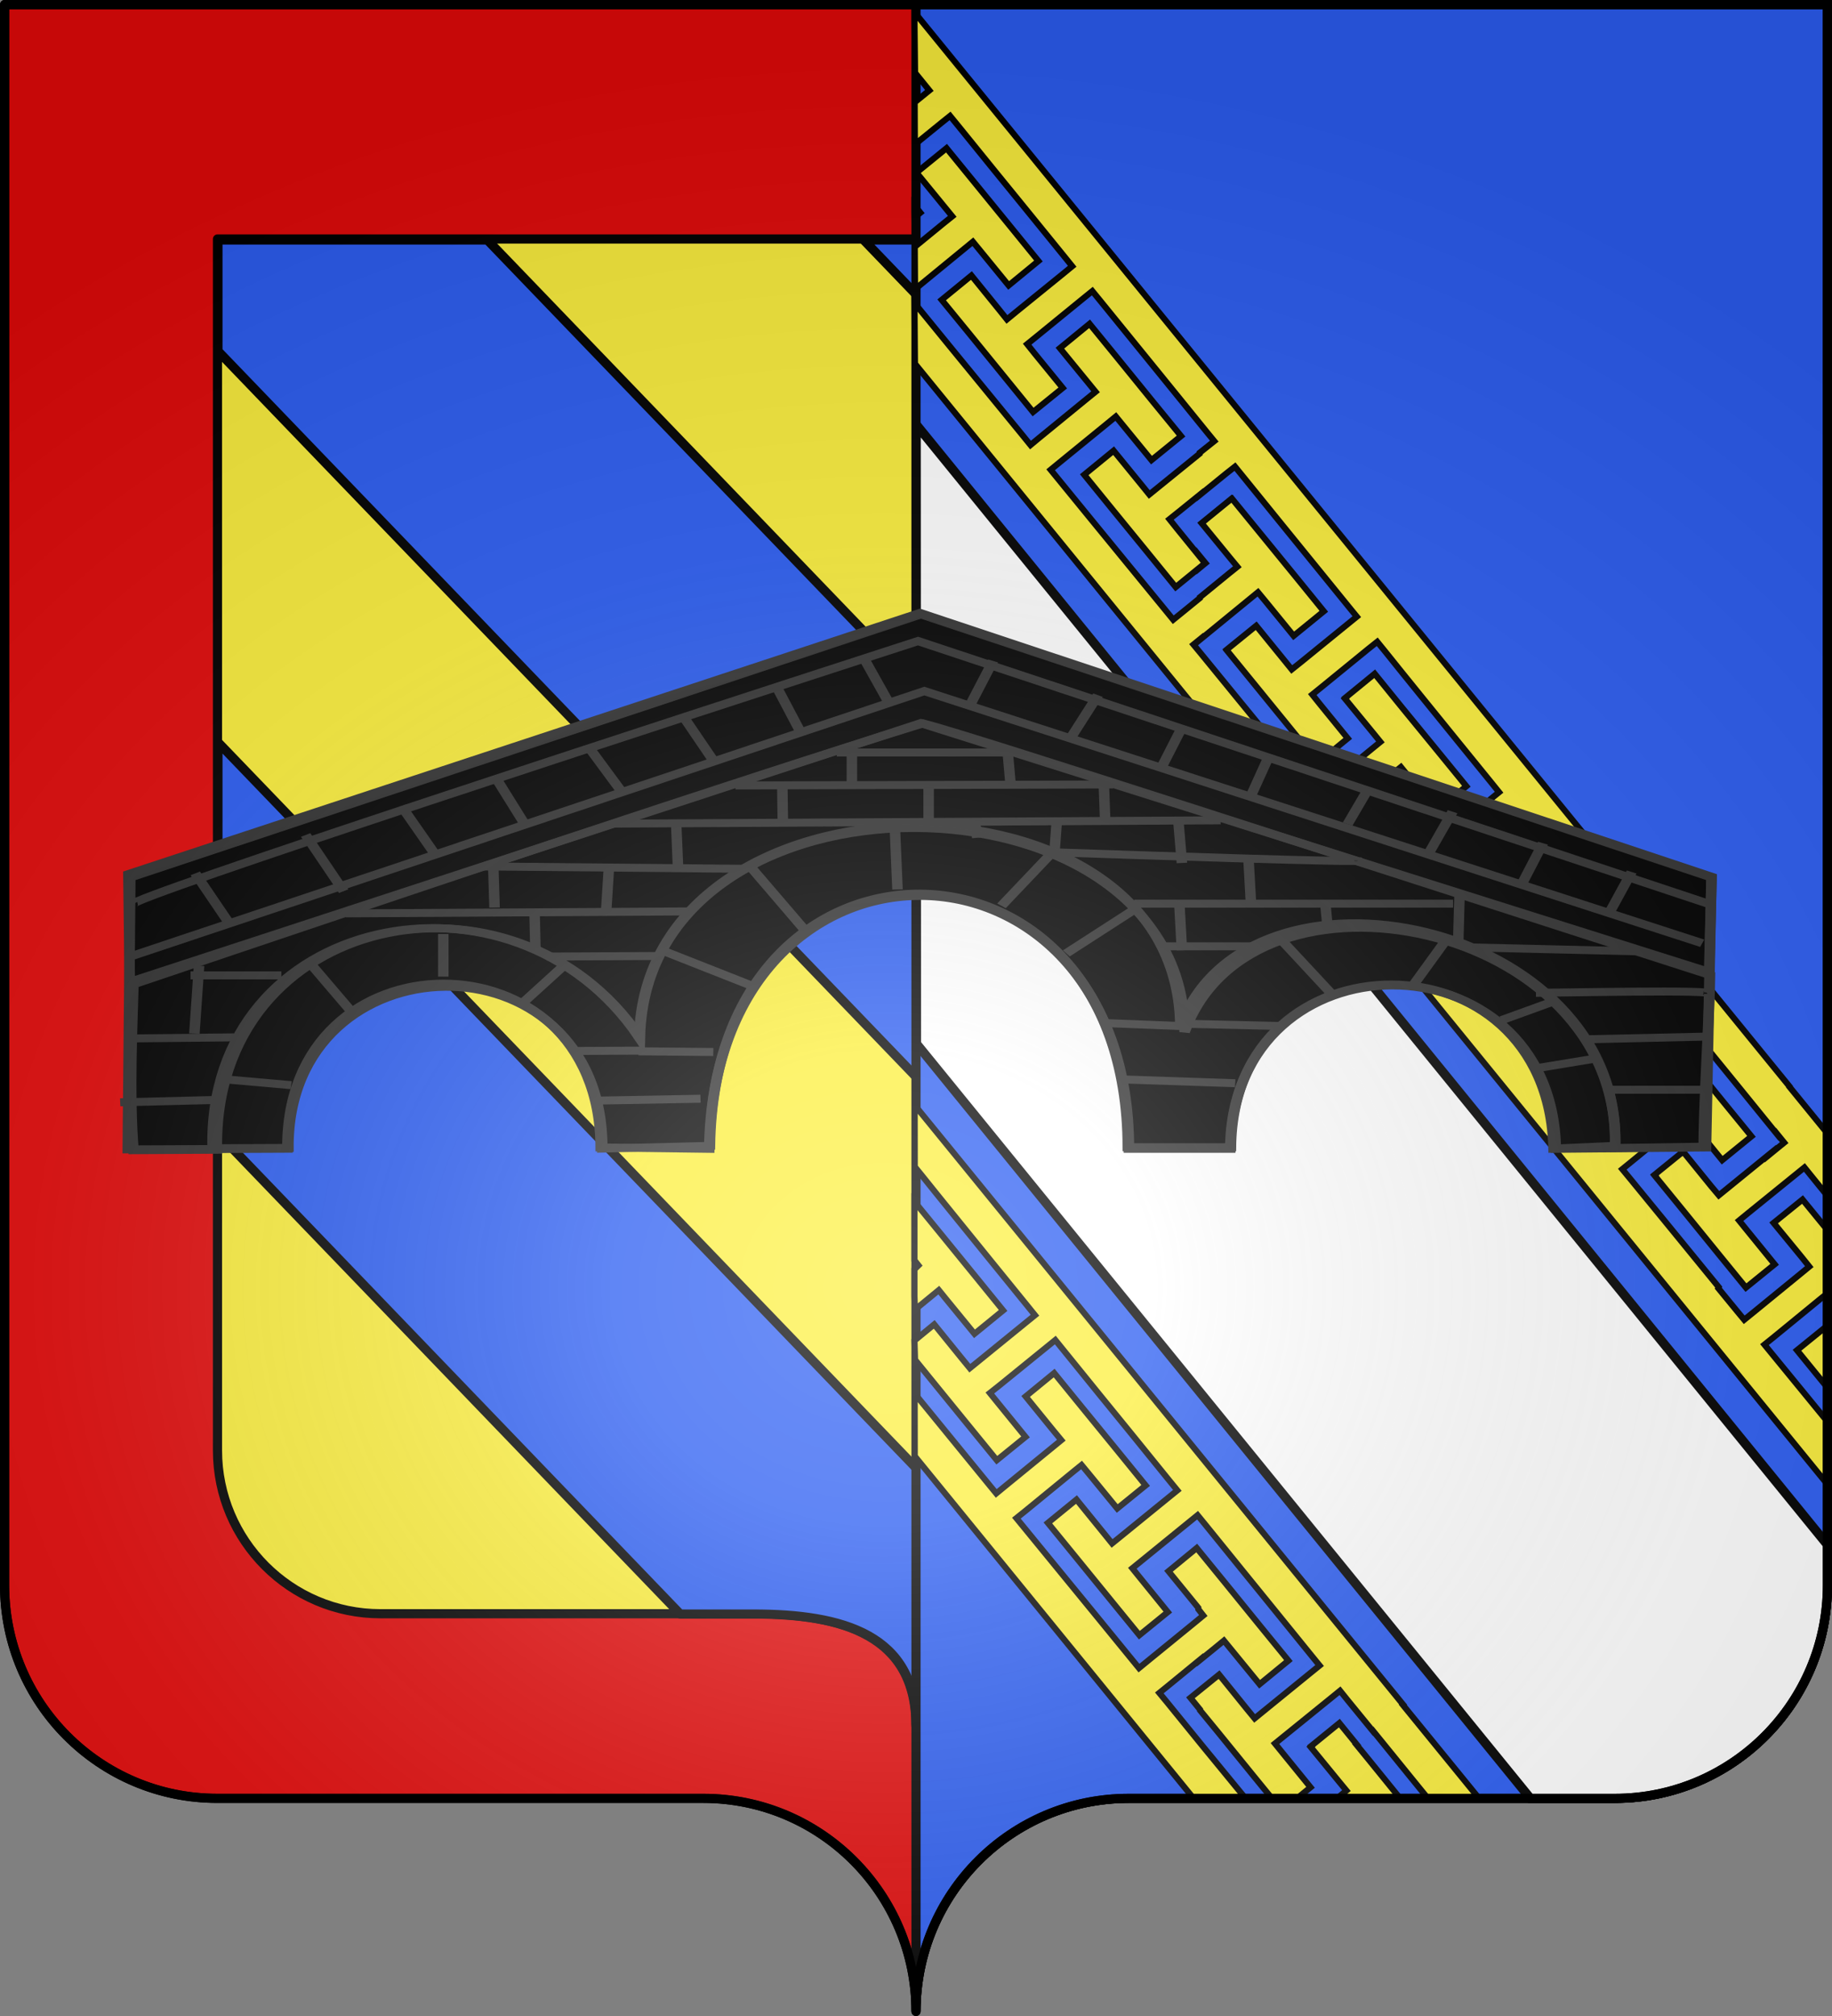 <?xml version="1.0" encoding="UTF-8" standalone="no"?>
<!-- Created with Inkscape (http://www.inkscape.org/) -->
<svg
   xmlns:dc="http://purl.org/dc/elements/1.1/"
   xmlns:cc="http://creativecommons.org/ns#"
   xmlns:rdf="http://www.w3.org/1999/02/22-rdf-syntax-ns#"
   xmlns:svg="http://www.w3.org/2000/svg"
   xmlns="http://www.w3.org/2000/svg"
   xmlns:xlink="http://www.w3.org/1999/xlink"
   xmlns:sodipodi="http://sodipodi.sourceforge.net/DTD/sodipodi-0.dtd"
   xmlns:inkscape="http://www.inkscape.org/namespaces/inkscape"
   version="1.0"
   width="600"
   height="660"
   id="svg2"
   sodipodi:version="0.32"
   inkscape:version="0.46"
   sodipodi:docname="Étrochey (21).svg"
   sodipodi:docbase="C:\Documents and Settings\Propriétaire\Mes documents\image blason\Blason du 21 a envoyer"
   inkscape:output_extension="org.inkscape.output.svg.inkscape">
  <rect width="100%" height="100%" fill="#808080" stroke="none"/>
  <sodipodi:namedview
     inkscape:window-height="712"
     inkscape:window-width="1024"
     inkscape:pageshadow="2"
     inkscape:pageopacity="0.0"
     guidetolerance="10.0"
     gridtolerance="10.0"
     objecttolerance="10.0"
     borderopacity="1.0"
     bordercolor="#666666"
     pagecolor="#ffffff"
     id="base"
     inkscape:zoom="0.8"
     inkscape:cx="319.12076"
     inkscape:cy="334.24419"
     inkscape:window-x="-4"
     inkscape:window-y="-4"
     inkscape:current-layer="layer8"
     showguides="true"
     inkscape:guide-bbox="true"
     showgrid="false" />
  <desc
     id="desc4">Flag of Canton of Valais (Wallis)</desc>
  <defs
     id="defs6">
    <linearGradient
       id="linearGradient2893">
      <stop
         id="stop2895"
         style="stop-color:#ffffff;stop-opacity:0.314"
         offset="0" />
      <stop
         id="stop2897"
         style="stop-color:#ffffff;stop-opacity:0.251"
         offset="0.19" />
      <stop
         id="stop2901"
         style="stop-color:#6b6b6b;stop-opacity:0.125"
         offset="0.6" />
      <stop
         id="stop2899"
         style="stop-color:#000000;stop-opacity:0.125"
         offset="1" />
    </linearGradient>
    <linearGradient
       id="linearGradient2885">
      <stop
         id="stop2887"
         style="stop-color:#ffffff;stop-opacity:1"
         offset="0" />
      <stop
         id="stop2891"
         style="stop-color:#ffffff;stop-opacity:1"
         offset="0.229" />
      <stop
         id="stop2889"
         style="stop-color:#000000;stop-opacity:1"
         offset="1" />
    </linearGradient>
    <linearGradient
       id="linearGradient2955">
      <stop
         id="stop2867"
         style="stop-color:#fd0000;stop-opacity:1"
         offset="0" />
      <stop
         id="stop2873"
         style="stop-color:#e77275;stop-opacity:0.659"
         offset="0.5" />
      <stop
         id="stop2959"
         style="stop-color:#000000;stop-opacity:0.323"
         offset="1" />
    </linearGradient>
    <radialGradient
       cx="225.524"
       cy="218.901"
       r="300"
       fx="225.524"
       fy="218.901"
       id="radialGradient2961"
       xlink:href="#linearGradient2955"
       gradientUnits="userSpaceOnUse"
       gradientTransform="matrix(-4.167939e-4,2.183,-1.884,-3.599562e-4,615.597,-289.121)" />
    <polygon
       points="0,-1 0.588,0.809 -0.951,-0.309 0.951,-0.309 -0.588,0.809 0,-1 "
       transform="scale(53,53)"
       id="star" />
    <clipPath
       id="clip">
      <path
         d="M 0,-200 L 0,600 L 300,600 L 300,-200 L 0,-200 z "
         id="path10" />
    </clipPath>
    <radialGradient
       cx="225.524"
       cy="218.901"
       r="300"
       fx="225.524"
       fy="218.901"
       id="radialGradient1911"
       xlink:href="#linearGradient2955"
       gradientUnits="userSpaceOnUse"
       gradientTransform="matrix(-4.167939e-4,2.183,-1.884,-3.599562e-4,615.597,-289.121)" />
    <radialGradient
       cx="225.524"
       cy="218.901"
       r="300"
       fx="225.524"
       fy="218.901"
       id="radialGradient2865"
       xlink:href="#linearGradient2955"
       gradientUnits="userSpaceOnUse"
       gradientTransform="matrix(0,1.749,-1.593,-1.049767e-7,551.788,-191.29)" />
    <radialGradient
       cx="225.524"
       cy="218.901"
       r="300"
       fx="225.524"
       fy="218.901"
       id="radialGradient2871"
       xlink:href="#linearGradient2955"
       gradientUnits="userSpaceOnUse"
       gradientTransform="matrix(0,1.386,-1.323,-5.741131e-8,-158.082,-109.541)" />
    <radialGradient
       cx="221.445"
       cy="226.331"
       r="300"
       fx="221.445"
       fy="226.331"
       id="radialGradient3163"
       xlink:href="#linearGradient2893"
       gradientUnits="userSpaceOnUse"
       gradientTransform="matrix(1.353,0,0,1.349,-818.16,-75.243)" />
    <linearGradient
       id="linearGradient3602">
      <stop
         style="stop-color:white;stop-opacity:0.314;"
         offset="0"
         id="stop3604" />
      <stop
         id="stop3606"
         offset="0.19"
         style="stop-color:white;stop-opacity:0.251;" />
      <stop
         style="stop-color:#6b6b6b;stop-opacity:0.125;"
         offset="0.6"
         id="stop3608" />
      <stop
         style="stop-color:black;stop-opacity:0.125;"
         offset="1"
         id="stop3610" />
    </linearGradient>
    <linearGradient
       id="linearGradient2208">
      <stop
         id="stop2210"
         offset="0"
         style="stop-color:white;stop-opacity:1;" />
      <stop
         style="stop-color:white;stop-opacity:1;"
         offset="0.229"
         id="stop2212" />
      <stop
         id="stop2214"
         offset="1"
         style="stop-color:black;stop-opacity:1;" />
    </linearGradient>
    <linearGradient
       id="linearGradient2200">
      <stop
         id="stop2202"
         offset="0"
         style="stop-color:#fd0000;stop-opacity:1;" />
      <stop
         style="stop-color:#e77275;stop-opacity:0.659;"
         offset="0.5"
         id="stop2204" />
      <stop
         style="stop-color:black;stop-opacity:0.323;"
         offset="1"
         id="stop2206" />
    </linearGradient>
    <radialGradient
       inkscape:collect="always"
       xlink:href="#linearGradient2955"
       id="radialGradient2198"
       cx="225.524"
       cy="218.901"
       fx="225.524"
       fy="218.901"
       r="300"
       gradientTransform="matrix(-4.167939e-4,2.183,-1.884,-3.599562e-4,615.597,-289.121)"
       gradientUnits="userSpaceOnUse" />
    <polygon
       id="polygon2196"
       transform="scale(53,53)"
       points="0,-1 0.588,0.809 -0.951,-0.309 0.951,-0.309 -0.588,0.809 0,-1 " />
    <clipPath
       id="clipPath2192">
      <path
         d="M 0,-200 L 0,600 L 300,600 L 300,-200 L 0,-200 z "
         id="path2194" />
    </clipPath>
    <radialGradient
       inkscape:collect="always"
       xlink:href="#linearGradient2955"
       id="radialGradient2190"
       gradientUnits="userSpaceOnUse"
       gradientTransform="matrix(-4.167939e-4,2.183,-1.884,-3.599562e-4,615.597,-289.121)"
       cx="225.524"
       cy="218.901"
       fx="225.524"
       fy="218.901"
       r="300" />
    <radialGradient
       inkscape:collect="always"
       xlink:href="#linearGradient2955"
       id="radialGradient2188"
       gradientUnits="userSpaceOnUse"
       gradientTransform="matrix(0,1.749,-1.593,-1.049767e-7,551.788,-191.29)"
       cx="225.524"
       cy="218.901"
       fx="225.524"
       fy="218.901"
       r="300" />
    <radialGradient
       inkscape:collect="always"
       xlink:href="#linearGradient2955"
       id="radialGradient2186"
       gradientUnits="userSpaceOnUse"
       gradientTransform="matrix(0,1.386,-1.323,-5.741131e-8,-158.082,-109.541)"
       cx="225.524"
       cy="218.901"
       fx="225.524"
       fy="218.901"
       r="300" />
    <radialGradient
       inkscape:collect="always"
       xlink:href="#linearGradient2893"
       id="radialGradient3627"
       gradientUnits="userSpaceOnUse"
       gradientTransform="matrix(1.353,0,0,1.349,-77.629,-85.747)"
       cx="221.445"
       cy="226.331"
       fx="221.445"
       fy="226.331"
       r="300" />
    <radialGradient
       gradientTransform="matrix(1.353,0,0,1.349,-77.629,-85.747)"
       gradientUnits="userSpaceOnUse"
       xlink:href="#linearGradient2893"
       id="radialGradient3255"
       fy="226.331"
       fx="221.445"
       r="300"
       cy="226.331"
       cx="221.445" />
    <radialGradient
       gradientTransform="matrix(0,1.386,-1.323,-5.741131e-8,-158.082,-109.541)"
       gradientUnits="userSpaceOnUse"
       xlink:href="#linearGradient2955"
       id="radialGradient3253"
       fy="218.901"
       fx="225.524"
       r="300"
       cy="218.901"
       cx="225.524" />
    <radialGradient
       gradientTransform="matrix(0,1.749,-1.593,-1.049767e-7,551.788,-191.29)"
       gradientUnits="userSpaceOnUse"
       xlink:href="#linearGradient2955"
       id="radialGradient3251"
       fy="218.901"
       fx="225.524"
       r="300"
       cy="218.901"
       cx="225.524" />
    <radialGradient
       gradientTransform="matrix(-4.167939e-4,2.183,-1.884,-3.599562e-4,615.597,-289.121)"
       gradientUnits="userSpaceOnUse"
       xlink:href="#linearGradient2955"
       id="radialGradient3249"
       fy="218.901"
       fx="225.524"
       r="300"
       cy="218.901"
       cx="225.524" />
    <clipPath
       id="clipPath3245">
      <path
         id="path3247"
         d="M 0,-200 L 0,600 L 300,600 L 300,-200 L 0,-200 z " />
    </clipPath>
    <polygon
       id="polygon3243"
       transform="scale(53,53)"
       points="0,-1 0.588,0.809 -0.951,-0.309 0.951,-0.309 -0.588,0.809 0,-1 " />
    <radialGradient
       gradientTransform="matrix(-4.167939e-4,2.183,-1.884,-3.599562e-4,615.597,-289.121)"
       gradientUnits="userSpaceOnUse"
       xlink:href="#linearGradient2955"
       id="radialGradient3241"
       fy="218.901"
       fx="225.524"
       r="300"
       cy="218.901"
       cx="225.524" />
    <linearGradient
       id="linearGradient3233">
      <stop
         id="stop3235"
         offset="0"
         style="stop-color:#fd0000;stop-opacity:1" />
      <stop
         id="stop3237"
         offset="0.5"
         style="stop-color:#e77275;stop-opacity:0.659" />
      <stop
         id="stop3239"
         offset="1"
         style="stop-color:black;stop-opacity:0.323" />
    </linearGradient>
    <linearGradient
       id="linearGradient3225">
      <stop
         id="stop3227"
         offset="0"
         style="stop-color:white;stop-opacity:1" />
      <stop
         id="stop3229"
         offset="0.229"
         style="stop-color:white;stop-opacity:1" />
      <stop
         id="stop3231"
         offset="1"
         style="stop-color:black;stop-opacity:1" />
    </linearGradient>
    <linearGradient
       id="linearGradient3215">
      <stop
         id="stop3217"
         offset="0"
         style="stop-color:white;stop-opacity:0.314" />
      <stop
         id="stop3219"
         offset="0.19"
         style="stop-color:white;stop-opacity:0.251" />
      <stop
         id="stop3221"
         offset="0.6"
         style="stop-color:#6b6b6b;stop-opacity:0.125" />
      <stop
         id="stop3223"
         offset="1"
         style="stop-color:black;stop-opacity:0.125" />
    </linearGradient>
    <radialGradient
       r="300"
       fy="226.331"
       fx="221.445"
       cy="226.331"
       cx="221.445"
       gradientTransform="matrix(1.353,0,0,1.349,-77.629,-85.747)"
       gradientUnits="userSpaceOnUse"
       id="radialGradient2162"
       xlink:href="#linearGradient2893"
       inkscape:collect="always" />
    <linearGradient
       id="linearGradient2152">
      <stop
         id="stop2154"
         offset="0"
         style="stop-color:white;stop-opacity:0.314;" />
      <stop
         style="stop-color:white;stop-opacity:0.251;"
         offset="0.19"
         id="stop2156" />
      <stop
         id="stop2158"
         offset="0.6"
         style="stop-color:#6b6b6b;stop-opacity:0.125;" />
      <stop
         id="stop2160"
         offset="1"
         style="stop-color:black;stop-opacity:0.125;" />
    </linearGradient>
    <inkscape:perspective
       id="perspective22342"
       inkscape:persp3d-origin="300 : 400 : 1"
       inkscape:vp_z="700 : 600 : 1"
       inkscape:vp_y="0 : 1000 : 0"
       inkscape:vp_x="-50 : 600 : 1"
       sodipodi:type="inkscape:persp3d" />
    <linearGradient
       id="linearGradient2126">
      <stop
         id="stop2128"
         offset="0"
         style="stop-color:white;stop-opacity:0.314;" />
      <stop
         style="stop-color:white;stop-opacity:0.251;"
         offset="0.19"
         id="stop2130" />
      <stop
         id="stop2132"
         offset="0.6"
         style="stop-color:#6b6b6b;stop-opacity:0.125;" />
      <stop
         id="stop2134"
         offset="1"
         style="stop-color:black;stop-opacity:0.125;" />
    </linearGradient>
    <radialGradient
       r="300"
       fy="226.331"
       fx="221.445"
       cy="226.331"
       cx="221.445"
       gradientTransform="matrix(1.353,0,0,1.349,-77.629,-85.747)"
       gradientUnits="userSpaceOnUse"
       id="radialGradient4841"
       xlink:href="#linearGradient2893"
       inkscape:collect="always" />
    <linearGradient
       id="linearGradient4831">
      <stop
         id="stop4833"
         offset="0"
         style="stop-color:white;stop-opacity:0.314;" />
      <stop
         style="stop-color:white;stop-opacity:0.251;"
         offset="0.19"
         id="stop4835" />
      <stop
         id="stop4837"
         offset="0.6"
         style="stop-color:#6b6b6b;stop-opacity:0.125;" />
      <stop
         id="stop4839"
         offset="1"
         style="stop-color:black;stop-opacity:0.125;" />
    </linearGradient>
    <radialGradient
       r="300"
       fy="226.331"
       fx="221.445"
       cy="226.331"
       cx="221.445"
       gradientTransform="matrix(1.353,0,0,1.349,-77.629,-85.747)"
       gradientUnits="userSpaceOnUse"
       id="radialGradient4929"
       xlink:href="#linearGradient2893"
       inkscape:collect="always" />
    <radialGradient
       r="300"
       fy="218.901"
       fx="225.524"
       cy="218.901"
       cx="225.524"
       gradientTransform="matrix(0,1.386,-1.323,-5.741131e-8,-158.082,-109.541)"
       gradientUnits="userSpaceOnUse"
       id="radialGradient4927"
       xlink:href="#linearGradient2955"
       inkscape:collect="always" />
    <radialGradient
       r="300"
       fy="218.901"
       fx="225.524"
       cy="218.901"
       cx="225.524"
       gradientTransform="matrix(0,1.749,-1.593,-1.049767e-7,551.788,-191.29)"
       gradientUnits="userSpaceOnUse"
       id="radialGradient4925"
       xlink:href="#linearGradient2955"
       inkscape:collect="always" />
    <radialGradient
       r="300"
       fy="218.901"
       fx="225.524"
       cy="218.901"
       cx="225.524"
       gradientTransform="matrix(-4.167939e-4,2.183,-1.884,-3.599562e-4,615.597,-289.121)"
       gradientUnits="userSpaceOnUse"
       id="radialGradient4923"
       xlink:href="#linearGradient2955"
       inkscape:collect="always" />
    <clipPath
       id="clipPath4919">
      <path
         id="path4921"
         d="M 0,-200 L 0,600 L 300,600 L 300,-200 L 0,-200 z " />
    </clipPath>
    <polygon
       points="0,-1 0.588,0.809 -0.951,-0.309 0.951,-0.309 -0.588,0.809 0,-1 "
       transform="scale(53,53)"
       id="polygon4917" />
    <radialGradient
       gradientUnits="userSpaceOnUse"
       gradientTransform="matrix(-4.167939e-4,2.183,-1.884,-3.599562e-4,615.597,-289.121)"
       r="300"
       fy="218.901"
       fx="225.524"
       cy="218.901"
       cx="225.524"
       id="radialGradient4915"
       xlink:href="#linearGradient2955"
       inkscape:collect="always" />
    <linearGradient
       id="linearGradient4907">
      <stop
         style="stop-color:#fd0000;stop-opacity:1;"
         offset="0"
         id="stop4909" />
      <stop
         id="stop4911"
         offset="0.5"
         style="stop-color:#e77275;stop-opacity:0.659;" />
      <stop
         id="stop4913"
         offset="1"
         style="stop-color:black;stop-opacity:0.323;" />
    </linearGradient>
    <linearGradient
       id="linearGradient4899">
      <stop
         style="stop-color:white;stop-opacity:1;"
         offset="0"
         id="stop4901" />
      <stop
         id="stop4903"
         offset="0.229"
         style="stop-color:white;stop-opacity:1;" />
      <stop
         style="stop-color:black;stop-opacity:1;"
         offset="1"
         id="stop4905" />
    </linearGradient>
    <linearGradient
       id="linearGradient4889">
      <stop
         id="stop4891"
         offset="0"
         style="stop-color:white;stop-opacity:0.314;" />
      <stop
         style="stop-color:white;stop-opacity:0.251;"
         offset="0.19"
         id="stop4893" />
      <stop
         id="stop4895"
         offset="0.6"
         style="stop-color:#6b6b6b;stop-opacity:0.125;" />
      <stop
         id="stop4897"
         offset="1"
         style="stop-color:black;stop-opacity:0.125;" />
    </linearGradient>
    <inkscape:perspective
       id="perspective8511"
       inkscape:persp3d-origin="372.04724 : 350.78739 : 1"
       inkscape:vp_z="744.09448 : 526.18109 : 1"
       inkscape:vp_y="0 : 1000 : 0"
       inkscape:vp_x="0 : 526.18109 : 1"
       sodipodi:type="inkscape:persp3d" />
    <inkscape:perspective
       id="perspective2445"
       inkscape:persp3d-origin="372.04724 : 350.78739 : 1"
       inkscape:vp_z="744.09448 : 526.18109 : 1"
       inkscape:vp_y="0 : 1000 : 0"
       inkscape:vp_x="0 : 526.18109 : 1"
       sodipodi:type="inkscape:persp3d" />
    <radialGradient
       r="300"
       fy="200.448"
       fx="285.186"
       cy="200.448"
       cx="285.186"
       gradientTransform="matrix(1.551,0,0,1.35,-77.894,353.461)"
       gradientUnits="userSpaceOnUse"
       id="radialGradient11919"
       xlink:href="#linearGradient2893"
       inkscape:collect="always" />
    <linearGradient
       id="linearGradient2886">
      <stop
         id="stop2888"
         offset="0"
         style="stop-color:white;stop-opacity:0.314;" />
      <stop
         style="stop-color:white;stop-opacity:0.251;"
         offset="0.19"
         id="stop2890" />
      <stop
         id="stop2892"
         offset="0.6"
         style="stop-color:#6b6b6b;stop-opacity:0.125;" />
      <stop
         id="stop2894"
         offset="1"
         style="stop-color:black;stop-opacity:0.125;" />
    </linearGradient>
    <inkscape:perspective
       id="perspective2968"
       inkscape:persp3d-origin="372.04724 : 350.78739 : 1"
       inkscape:vp_z="744.09448 : 526.18109 : 1"
       inkscape:vp_y="0 : 1000 : 0"
       inkscape:vp_x="0 : 526.18109 : 1"
       sodipodi:type="inkscape:persp3d" />
    <radialGradient
       r="300"
       fy="200.448"
       fx="285.186"
       cy="200.448"
       cx="285.186"
       gradientTransform="matrix(1.551,0,0,1.35,-152.894,151.099)"
       gradientUnits="userSpaceOnUse"
       id="radialGradient2966"
       xlink:href="#linearGradient2893"
       inkscape:collect="always" />
    <linearGradient
       id="linearGradient2956">
      <stop
         id="stop2958"
         offset="0"
         style="stop-color:white;stop-opacity:0.314;" />
      <stop
         style="stop-color:white;stop-opacity:0.251;"
         offset="0.19"
         id="stop2960" />
      <stop
         id="stop2962"
         offset="0.6"
         style="stop-color:#6b6b6b;stop-opacity:0.125;" />
      <stop
         id="stop2964"
         offset="1"
         style="stop-color:black;stop-opacity:0.125;" />
    </linearGradient>
    <radialGradient
       r="300"
       fy="200.448"
       fx="285.186"
       cy="200.448"
       cx="285.186"
       gradientTransform="matrix(1.551,0,0,1.35,-227.894,-51.264)"
       gradientUnits="userSpaceOnUse"
       id="radialGradient3067"
       xlink:href="#linearGradient2893"
       inkscape:collect="always" />
    <radialGradient
       gradientUnits="userSpaceOnUse"
       gradientTransform="matrix(0,2.342,-2.291,0,562.913,1323.77)"
       r="300"
       fy="153.928"
       fx="-483.508"
       cy="153.928"
       cx="-483.508"
       id="radialGradient2928"
       xlink:href="#linearGradient2955"
       inkscape:collect="always" />
    <radialGradient
       r="300"
       fy="218.901"
       fx="225.524"
       cy="218.901"
       cx="225.524"
       gradientTransform="matrix(-4.167939e-4,2.183,-1.884,-3.599562e-4,1395.597,-309.121)"
       gradientUnits="userSpaceOnUse"
       id="radialGradient3064"
       xlink:href="#linearGradient2955"
       inkscape:collect="always" />
    <clipPath
       id="clipPath3060">
      <path
         id="path3062"
         d="M 0,-200 L 0,600 L 300,600 L 300,-200 L 0,-200 z" />
    </clipPath>
    <polygon
       points="0,-1 0.588,0.809 -0.951,-0.309 0.951,-0.309 -0.588,0.809 0,-1 "
       transform="scale(53,53)"
       id="polygon3058" />
    <radialGradient
       gradientUnits="userSpaceOnUse"
       gradientTransform="matrix(-4.167939e-4,2.183,-1.884,-3.599562e-4,615.597,-289.121)"
       r="300"
       fy="218.901"
       fx="225.524"
       cy="218.901"
       cx="225.524"
       id="radialGradient3056"
       xlink:href="#linearGradient2955"
       inkscape:collect="always" />
    <linearGradient
       id="linearGradient3051">
      <stop
         id="stop2965"
         offset="0"
         style="stop-color:white;stop-opacity:0;" />
      <stop
         id="stop3054"
         offset="1"
         style="stop-color:black;stop-opacity:0.646;" />
    </linearGradient>
    <radialGradient
       gradientUnits="userSpaceOnUse"
       gradientTransform="matrix(1.36,0,0,1.355,-79.528,-87.645)"
       r="300"
       fy="218.01"
       fx="203.198"
       cy="218.01"
       cx="203.198"
       id="radialGradient2883"
       xlink:href="#linearGradient2893"
       inkscape:collect="always" />
    <linearGradient
       id="linearGradient3040">
      <stop
         id="stop3042"
         offset="0"
         style="stop-color:white;stop-opacity:0.314;" />
      <stop
         style="stop-color:white;stop-opacity:0.251;"
         offset="0.19"
         id="stop3044" />
      <stop
         id="stop3046"
         offset="0.6"
         style="stop-color:#6b6b6b;stop-opacity:0.125;" />
      <stop
         id="stop3048"
         offset="1"
         style="stop-color:black;stop-opacity:0.125;" />
    </linearGradient>
    <inkscape:perspective
       id="perspective13932"
       inkscape:persp3d-origin="300 : 400 : 1"
       inkscape:vp_z="700 : 600 : 1"
       inkscape:vp_y="0 : 1000 : 0"
       inkscape:vp_x="-50 : 600 : 1"
       sodipodi:type="inkscape:persp3d" />
    <inkscape:perspective
       id="perspective7637"
       inkscape:persp3d-origin="372.04724 : 350.78739 : 1"
       inkscape:vp_z="744.09448 : 526.18109 : 1"
       inkscape:vp_y="0 : 1000 : 0"
       inkscape:vp_x="0 : 526.18109 : 1"
       sodipodi:type="inkscape:persp3d" />
    <radialGradient
       r="300"
       fy="200.448"
       fx="285.186"
       cy="200.448"
       cx="285.186"
       gradientTransform="matrix(1.551,0,0,1.35,-227.894,-51.264)"
       gradientUnits="userSpaceOnUse"
       id="radialGradient3206"
       xlink:href="#linearGradient2893"
       inkscape:collect="always" />
    <radialGradient
       gradientUnits="userSpaceOnUse"
       gradientTransform="matrix(0,2.342,-2.291,0,562.913,1323.77)"
       r="300"
       fy="153.928"
       fx="-483.508"
       cy="153.928"
       cx="-483.508"
       id="radialGradient3204"
       xlink:href="#linearGradient2955"
       inkscape:collect="always" />
    <radialGradient
       r="300"
       fy="218.901"
       fx="225.524"
       cy="218.901"
       cx="225.524"
       gradientTransform="matrix(-4.167939e-4,2.183,-1.884,-3.599562e-4,1395.597,-309.121)"
       gradientUnits="userSpaceOnUse"
       id="radialGradient3202"
       xlink:href="#linearGradient2955"
       inkscape:collect="always" />
    <clipPath
       id="clipPath3198">
      <path
         id="path3200"
         d="M 0,-200 L 0,600 L 300,600 L 300,-200 L 0,-200 z" />
    </clipPath>
    <polygon
       points="0,-1 0.588,0.809 -0.951,-0.309 0.951,-0.309 -0.588,0.809 0,-1 "
       transform="scale(53,53)"
       id="polygon3196" />
    <radialGradient
       gradientUnits="userSpaceOnUse"
       gradientTransform="matrix(-4.167939e-4,2.183,-1.884,-3.599562e-4,615.597,-289.121)"
       r="300"
       fy="218.901"
       fx="225.524"
       cy="218.901"
       cx="225.524"
       id="radialGradient3194"
       xlink:href="#linearGradient2955"
       inkscape:collect="always" />
    <linearGradient
       id="linearGradient3188">
      <stop
         id="stop3190"
         offset="0"
         style="stop-color:white;stop-opacity:0;" />
      <stop
         id="stop3192"
         offset="1"
         style="stop-color:black;stop-opacity:0.646;" />
    </linearGradient>
    <radialGradient
       gradientUnits="userSpaceOnUse"
       gradientTransform="matrix(1.36,0,0,1.355,-79.528,-87.645)"
       r="300"
       fy="218.01"
       fx="203.198"
       cy="218.01"
       cx="203.198"
       id="radialGradient3186"
       xlink:href="#linearGradient2893"
       inkscape:collect="always" />
    <linearGradient
       id="linearGradient3176">
      <stop
         id="stop3178"
         offset="0"
         style="stop-color:white;stop-opacity:0.314;" />
      <stop
         style="stop-color:white;stop-opacity:0.251;"
         offset="0.19"
         id="stop3180" />
      <stop
         id="stop3182"
         offset="0.6"
         style="stop-color:#6b6b6b;stop-opacity:0.125;" />
      <stop
         id="stop3184"
         offset="1"
         style="stop-color:black;stop-opacity:0.125;" />
    </linearGradient>
    <inkscape:perspective
       id="perspective3174"
       inkscape:persp3d-origin="300 : 400 : 1"
       inkscape:vp_z="700 : 600 : 1"
       inkscape:vp_y="0 : 1000 : 0"
       inkscape:vp_x="-50 : 600 : 1"
       sodipodi:type="inkscape:persp3d" />
    <radialGradient
       r="300"
       fy="200.448"
       fx="285.186"
       cy="200.448"
       cx="285.186"
       gradientTransform="matrix(1.551,0,0,1.35,-227.894,-51.264)"
       gradientUnits="userSpaceOnUse"
       id="radialGradient3431"
       xlink:href="#linearGradient2893"
       inkscape:collect="always" />
    <radialGradient
       gradientUnits="userSpaceOnUse"
       gradientTransform="matrix(0,2.342,-2.291,0,562.913,1323.77)"
       r="300"
       fy="153.928"
       fx="-483.508"
       cy="153.928"
       cx="-483.508"
       id="radialGradient3429"
       xlink:href="#linearGradient2955"
       inkscape:collect="always" />
    <radialGradient
       r="300"
       fy="218.901"
       fx="225.524"
       cy="218.901"
       cx="225.524"
       gradientTransform="matrix(-4.167939e-4,2.183,-1.884,-3.599562e-4,1395.597,-309.121)"
       gradientUnits="userSpaceOnUse"
       id="radialGradient3427"
       xlink:href="#linearGradient2955"
       inkscape:collect="always" />
    <clipPath
       id="clipPath3423">
      <path
         id="path3425"
         d="M 0,-200 L 0,600 L 300,600 L 300,-200 L 0,-200 z " />
    </clipPath>
    <polygon
       points="0,-1 0.588,0.809 -0.951,-0.309 0.951,-0.309 -0.588,0.809 0,-1 "
       transform="scale(53,53)"
       id="polygon3421" />
    <radialGradient
       gradientUnits="userSpaceOnUse"
       gradientTransform="matrix(-4.167939e-4,2.183,-1.884,-3.599562e-4,615.597,-289.121)"
       r="300"
       fy="218.901"
       fx="225.524"
       cy="218.901"
       cx="225.524"
       id="radialGradient3419"
       xlink:href="#linearGradient2955"
       inkscape:collect="always" />
    <linearGradient
       id="linearGradient3413">
      <stop
         id="stop3415"
         offset="0"
         style="stop-color:white;stop-opacity:0;" />
      <stop
         id="stop3417"
         offset="1"
         style="stop-color:black;stop-opacity:0.646;" />
    </linearGradient>
    <radialGradient
       gradientUnits="userSpaceOnUse"
       gradientTransform="matrix(1.36,0,0,1.355,-79.528,-87.645)"
       r="300"
       fy="218.01"
       fx="203.198"
       cy="218.01"
       cx="203.198"
       id="radialGradient3411"
       xlink:href="#linearGradient2893"
       inkscape:collect="always" />
    <linearGradient
       id="linearGradient3401">
      <stop
         id="stop3403"
         offset="0"
         style="stop-color:white;stop-opacity:0.314;" />
      <stop
         style="stop-color:white;stop-opacity:0.251;"
         offset="0.19"
         id="stop3405" />
      <stop
         id="stop3407"
         offset="0.6"
         style="stop-color:#6b6b6b;stop-opacity:0.125;" />
      <stop
         id="stop3409"
         offset="1"
         style="stop-color:black;stop-opacity:0.125;" />
    </linearGradient>
    <inkscape:perspective
       id="perspective48"
       inkscape:persp3d-origin="300 : 220 : 1"
       inkscape:vp_z="600 : 330 : 1"
       inkscape:vp_y="0 : 1000 : 0"
       inkscape:vp_x="0 : 330 : 1"
       sodipodi:type="inkscape:persp3d" />
  </defs>
  <g
     id="layer3"
     style="display:inline" />
  <g
     id="layer4" />
  <g
     inkscape:groupmode="layer"
     id="layer6"
     inkscape:label="Font d'écu"
     style="display:inline"
     sodipodi:insensitive="true">
    <g
       id="g2735"
       inkscape:label="Calque 1"
       transform="translate(-75,-202.362)">
      <g
         style="fill:#fcef3c;stroke:none;display:inline"
         id="g4195"
         inkscape:label="Calque 1"
         transform="translate(2.5e-6,2.6171874e-6)">
        <path
           sodipodi:nodetypes="cssccccssc"
           d="M 375,860.862 C 375,822.358 406.203,791.109 444.65,791.109 C 483.097,791.109 565.403,791.109 603.85,791.109 C 642.297,791.109 673.5,759.859 673.5,721.355 L 673.5,203.862 L 76.5,203.862 L 76.5,721.355 C 76.5,759.859 107.703,791.109 146.15,791.109 C 184.597,791.109 266.903,791.109 305.35,791.109 C 343.797,791.109 375,822.358 375,860.862 z"
           style="fill:#fcef3c;fill-opacity:1;fill-rule:nonzero;stroke:none;stroke-width:3;stroke-linecap:round;stroke-linejoin:round;stroke-miterlimit:4;stroke-dasharray:none;stroke-dashoffset:0;stroke-opacity:1;display:inline"
           id="path4197" />
      </g>
    </g>
  </g>
  <g
     inkscape:groupmode="layer"
     id="layer5"
     inkscape:label="Bordure"
     style="opacity:1;display:inline"
     sodipodi:insensitive="true">
    <path
       sodipodi:nodetypes="ccsscsscccccsscssccc"
       d="M 71.229,78.237 L 71.229,474.844 C 71.229,504.354 95.143,528.304 124.609,528.304 C 154.075,528.304 217.154,528.304 246.62,528.304 C 276.086,528.304 300,535.491 300,565 C 300,535.491 323.914,528.304 353.38,528.304 C 382.845,528.304 445.925,528.304 475.391,528.304 C 504.856,528.304 528.771,504.354 528.771,474.844 L 528.771,78.237 L 71.229,78.237 z M 598.5,1.5 L 598.5,518.993 C 598.5,557.497 567.297,588.746 528.85,588.746 C 490.403,588.746 408.097,588.746 369.65,588.746 C 331.203,588.746 300,619.996 300,658.5 C 300,619.996 268.797,588.746 230.35,588.746 C 191.903,588.746 109.597,588.746 71.15,588.746 C 32.703,588.746 1.5,557.497 1.5,518.993 L 1.5,1.5 L 598.5,1.5 z"
       style="fill:#e20909;fill-opacity:1;fill-rule:nonzero;stroke:#000000;stroke-width:3;stroke-linecap:round;stroke-linejoin:round;stroke-miterlimit:4;stroke-dashoffset:0;stroke-opacity:1"
       id="path2014" />
  </g>
  <g
     inkscape:groupmode="layer"
     id="layer7"
     inkscape:label="Bandé"
     sodipodi:insensitive="true">
    <g
       id="g3105"
       inkscape:label="Calque 1"
       transform="matrix(0.766,0,0,0.766,1012.248,-77.589)">
      <path
         sodipodi:nodetypes="ccsscccccscccccccccc"
         id="path6791"
         d="M -1228.285,585.706 L -1030.629,791.112 C -1020.389,791.112 -1006.973,791.112 -999.441,791.112 C -960.994,791.112 -929.785,799.937 -929.785,838.441 C -929.785,803.004 -903.342,796.148 -869.16,791.706 L -1228.285,418.518 L -1228.285,585.706 z M -1228.285,251.331 L -708.879,791.112 C -706.754,791.112 -702.858,791.112 -700.941,791.112 C -662.494,791.112 -631.285,759.866 -631.285,721.362 L -631.285,704.55 L -1113.097,203.862 L -1228.285,203.862 L -1228.285,251.331 z M -952.191,203.862 L -631.285,537.362 L -631.285,370.175 L -791.316,203.862 L -952.191,203.862 z"
         style="fill:#2b5df2;fill-opacity:1;fill-rule:nonzero;stroke:#000000;stroke-width:3.908;stroke-linecap:round;stroke-linejoin:round;stroke-miterlimit:4;stroke-dasharray:none;stroke-dashoffset:0;stroke-opacity:1;display:inline" />
    </g>
  </g>
  <g
     inkscape:groupmode="layer"
     id="layer8"
     inkscape:label="Demi droit">
    <path
       id="rect2780"
       d="M 598.499,1.5 L 598.499,519 C 598.499,557.504 567.289,588.75 528.843,588.75 C 490.396,588.75 408.102,588.75 369.655,588.75 C 331.209,588.75 299.999,619.996 299.999,658.5 L 299.999,1.5 L 598.499,1.5 z"
       style="fill:#2b5df2;fill-opacity:1;stroke:#000000;stroke-width:3;stroke-miterlimit:4;stroke-dasharray:none;stroke-opacity:1" />
    <path
       style="fill:#ffffff;fill-opacity:1;stroke:#000000;stroke-width:3;stroke-miterlimit:4;stroke-dasharray:none;stroke-opacity:1"
       d="M 300.063,138.981 L 300.157,341.7 L 427.313,497.95 L 469.157,549.356 L 501.219,588.763 C 510.074,588.763 522.172,588.763 528.844,588.763 C 567.291,588.763 598.5,557.516 598.5,519.013 L 598.5,505.731 L 427.219,295.263 L 300.063,138.981 z"
       id="path3443" />
    <path
       style="fill:#fcef3c;fill-opacity:1;stroke:#000000;stroke-width:2;stroke-miterlimit:4;stroke-dasharray:none;stroke-opacity:1"
       d="M 299.5,4.013 L 299.5,6.825 L 299.688,23.825 L 301.844,26.481 L 304.375,29.606 L 299.562,33.513 L 299.625,47.294 L 308.156,40.356 L 311.156,37.95 L 313.688,41.044 L 325.344,55.419 L 337,69.731 L 348.656,84.075 L 351.156,87.169 L 348.188,89.606 L 332.781,102.106 L 329.781,104.575 L 327.25,101.419 L 318.156,90.2 L 308.406,98.169 L 317.562,109.356 L 329.219,123.669 L 338.344,134.888 L 348.062,127.013 L 338.906,115.794 L 336.406,112.669 L 339.375,110.263 L 354.781,97.7 L 357.75,95.294 L 360.281,98.388 L 371.938,112.731 L 383.594,127.075 L 395.25,141.45 L 397.688,144.419 L 392.906,148.231 L 392.906,148.513 L 379.375,159.481 L 376.406,161.888 L 373.875,158.763 L 364.719,147.544 L 355.094,155.419 L 364.219,166.638 L 375.906,180.95 L 385.062,192.2 L 392.875,185.825 L 392.875,185.95 L 394.812,184.356 L 392.812,181.919 L 392.812,182.106 L 385.5,173.106 L 383,169.981 L 385.969,167.606 L 393,161.919 L 393,162.013 L 401.531,155.075 L 404.469,152.763 L 406.906,155.763 L 418.531,170.106 L 430.188,184.45 L 441.844,198.794 L 444.375,201.888 L 441.406,204.294 L 426,216.825 L 423.062,219.169 L 420.625,216.169 L 411.5,204.95 L 411.469,204.981 L 411.375,204.888 L 401.75,212.7 L 401.844,212.825 L 401.781,212.888 L 410.906,224.075 L 422.594,238.419 L 431.719,249.638 L 441.406,241.731 L 432.281,230.513 L 429.781,227.388 L 432.719,225.013 L 448.156,212.419 L 451.062,210.106 L 453.531,213.138 L 459.281,220.294 L 465.125,227.513 L 476.812,241.919 L 488.469,256.263 L 490.969,259.356 L 488,261.763 L 472.594,274.294 L 469.719,276.606 L 467.25,273.513 L 458.094,262.294 L 458,262.388 L 457.969,262.356 L 450.969,268.075 L 448.531,270.075 L 448.438,270.138 L 457.594,281.388 L 469.281,295.7 L 478.406,306.919 L 488.031,299.075 L 478.875,287.856 L 476.375,284.731 L 479.344,282.325 L 494.781,269.825 L 497.625,267.513 L 500.094,270.575 L 511.75,284.888 L 523.406,299.231 L 535.094,313.606 L 537.625,316.7 L 537.188,317.044 L 534.594,319.106 L 519.375,331.544 L 519.188,331.669 L 516.344,333.95 L 513.875,330.919 L 504.719,319.638 L 504.594,319.731 L 504.562,319.7 L 495.188,327.325 L 495.219,327.356 L 495.125,327.45 L 504.281,338.669 L 515.938,352.981 L 525.094,364.2 L 534.625,356.45 L 525.469,345.231 L 522.969,342.138 L 525.969,339.731 L 541.375,327.169 L 544.219,324.888 L 546.719,327.919 L 558.344,342.231 L 570.031,356.575 L 582.031,371.356 L 582.062,371.263 L 584.344,374.075 L 581.344,376.513 L 579.781,377.794 L 579.844,377.575 L 565.781,389.013 L 562.938,391.325 L 560.438,388.356 L 551.312,377.106 L 551.219,377.169 L 551.156,377.075 L 541.875,384.606 L 541.969,384.731 L 541.875,384.794 L 551.031,396.013 L 562.688,410.356 L 571.812,421.544 L 581.219,413.919 L 572.094,402.7 L 569.562,399.575 L 572.531,397.138 L 588,384.606 L 590.969,382.2 L 593.469,385.294 L 598,390.888 L 598,370.45 L 586.062,355.794 L 586.094,355.7 L 468.906,211.888 L 299.5,4.013 z M 310,48.513 L 300.156,56.513 L 309.312,67.7 L 311.875,70.825 L 308.875,73.231 L 299.594,80.825 L 299.688,94.669 L 315.656,81.575 L 318.625,79.138 L 321.188,82.263 L 330.344,93.45 L 340.094,85.45 L 330.969,74.231 L 319.125,59.7 L 310,48.513 z M 299.5,67.231 L 299.5,69.2 L 299.531,71.2 L 301.438,69.638 L 299.5,67.231 z M 299.5,99.2 L 299.656,119.075 L 393.031,233.638 L 393.031,233.825 L 529.188,400.919 L 598,485.325 L 598,464.794 L 592.125,457.606 L 580.406,443.294 L 577.875,440.2 L 580.875,437.794 L 596.25,425.2 L 598,423.794 L 598,402.075 L 590.344,392.7 L 580.875,400.356 L 590.062,411.544 L 592.562,414.669 L 589.594,417.106 L 574.219,429.669 L 571.25,432.075 L 568.719,429.013 L 562.75,421.731 L 562.906,421.388 L 557.188,414.388 L 545.5,400.075 L 533.812,385.794 L 531.312,382.763 L 534,380.575 L 549.375,367.981 L 552.375,365.575 L 554.906,368.638 L 564.031,379.825 L 573.562,372.075 L 573.531,372.044 L 573.594,371.981 L 564.438,360.763 L 552.812,346.45 L 543.625,335.2 L 534.25,342.856 L 534.281,342.888 L 534,343.138 L 543.188,354.356 L 545.688,357.419 L 545.656,357.45 L 543,359.575 L 527.625,372.169 L 524.656,374.606 L 522.125,371.513 L 510.438,357.169 L 498.75,342.856 L 487.031,328.575 L 484.531,325.513 L 487.219,323.325 L 502.594,310.763 L 505.562,308.325 L 508.094,311.419 L 517.219,322.606 L 517.562,322.356 L 520.281,320.138 L 526.875,314.794 L 526.844,314.763 L 526.906,314.7 L 517.781,303.481 L 506.094,289.138 L 496.969,277.95 L 496.875,278.013 L 494.719,279.794 L 487.5,285.638 L 487.531,285.669 L 487.25,285.888 L 496.406,297.106 L 498.906,300.169 L 496.219,302.356 L 480.844,314.919 L 477.906,317.356 L 475.344,314.263 L 463.688,299.981 L 451.938,285.669 L 446.031,278.45 L 440.188,271.356 L 437.719,268.325 L 440.438,266.106 L 455.844,253.513 L 458.812,251.106 L 461.344,254.2 L 470.5,265.388 L 480.156,257.481 L 480.094,257.388 L 480.188,257.325 L 471.031,246.106 L 459.344,231.825 L 450.219,220.575 L 440.625,228.419 L 440.688,228.513 L 440.469,228.7 L 449.656,239.888 L 452.094,242.888 L 449.375,245.106 L 433.969,257.7 L 431.031,260.138 L 428.5,257.044 L 416.812,242.7 L 405.125,228.419 L 393.406,214.075 L 390.875,211.013 L 393.031,209.263 L 393.031,209.419 L 409.031,196.325 L 412,193.888 L 414.562,196.981 L 423.688,208.169 L 433.469,200.2 L 433.406,200.106 L 433.5,200.044 L 424.375,188.825 L 412.688,174.513 L 403.5,163.263 L 403.406,163.325 L 403.344,163.263 L 393.531,171.263 L 402.688,182.45 L 405.25,185.544 L 402.219,187.981 L 392.969,195.544 L 392.969,195.794 L 387.219,200.481 L 384.25,202.888 L 381.75,199.825 L 370.031,185.513 L 358.312,171.2 L 346.625,156.888 L 344.094,153.794 L 347.062,151.356 L 362.469,138.794 L 365.438,136.356 L 367.969,139.45 L 377.125,150.638 L 386.812,142.763 L 377.656,131.575 L 366,117.231 L 356.844,106.013 L 347.125,113.981 L 356.281,125.169 L 358.812,128.263 L 355.844,130.669 L 340.438,143.263 L 337.5,145.7 L 334.969,142.575 L 323.281,128.294 L 311.562,113.981 L 299.5,99.2 z M 299.562,361.794 L 299.594,381.981 L 301.531,384.356 L 307.312,391.544 L 313.156,398.763 L 324.812,413.138 L 336.469,427.481 L 338.969,430.575 L 336,432.981 L 320.594,445.513 L 317.625,447.919 L 315.094,444.825 L 305.969,433.575 L 299.5,438.888 L 299.688,445.169 L 305.656,452.513 L 317.312,466.825 L 326.469,478.044 L 335.875,470.419 L 326.719,459.169 L 324.188,456.044 L 327.188,453.669 L 342.625,441.138 L 345.625,438.7 L 348.125,441.794 L 359.75,456.138 L 371.406,470.45 L 383.062,484.825 L 385.594,487.919 L 382.625,490.325 L 367.188,502.888 L 364.219,505.294 L 361.719,502.2 L 352.562,490.919 L 343.188,498.575 L 352.344,509.794 L 364,524.106 L 373.156,535.325 L 382.469,527.763 L 373.344,516.513 L 370.844,513.419 L 373.812,511.013 L 389.219,498.481 L 392.219,496.044 L 394.75,499.138 L 406.375,513.481 L 418,527.794 L 429.656,542.169 L 432.188,545.263 L 429.219,547.669 L 413.781,560.231 L 410.906,562.575 L 408.438,559.575 L 399.344,548.325 L 399.25,548.388 L 399.188,548.294 L 389.875,555.825 L 393.031,559.7 L 393.031,559.919 L 399.031,567.231 L 410.688,581.575 L 416.562,588.763 C 419.494,588.763 421.767,588.763 424.781,588.763 L 429.219,585.138 L 420.094,573.919 L 417.562,570.794 L 420.531,568.388 L 436,555.856 L 438.875,553.513 L 441.312,556.544 L 449.688,566.794 L 449.75,566.731 L 453.125,570.888 L 464.75,585.2 L 467.656,588.763 C 473.878,588.763 478.517,588.763 484.406,588.763 L 459.438,558.138 L 459.531,558.044 L 316.938,383.106 L 299.562,361.794 z M 299.5,393.388 L 299.5,412.606 L 300.812,414.263 L 299.5,415.544 L 299.5,424.45 L 299.656,428.763 L 304.5,424.794 L 307.469,422.356 L 310,425.481 L 319.156,436.669 L 328.531,429.013 L 319.406,417.794 L 307.719,403.45 L 299.5,393.388 z M 597.938,434.419 L 588.531,442.044 L 597.719,453.325 L 598,453.669 L 598,434.481 L 597.938,434.419 z M 345.25,449.513 L 335.906,457.169 L 345.062,468.419 L 347.594,471.481 L 344.656,473.888 L 329.25,486.481 L 326.281,488.919 L 323.75,485.825 L 312.031,471.481 L 300.344,457.169 L 299.562,456.2 L 299.594,476.731 L 390.906,588.763 C 396.126,588.763 402.095,588.763 407.938,588.763 L 405.594,585.919 L 393.906,571.669 L 382.25,557.325 L 379.688,554.231 L 382.656,551.825 L 393.031,543.325 L 393.031,543.481 L 397.875,539.544 L 400.844,537.106 L 403.375,540.2 L 412.531,551.388 L 421.875,543.731 L 421.812,543.638 L 421.906,543.575 L 412.75,532.356 L 401.094,518.013 L 391.938,506.794 L 382.688,514.388 L 391.812,525.575 L 392.469,526.388 L 392.469,526.825 L 394.094,528.888 L 391.406,531.106 L 376,543.669 L 373.031,546.106 L 370.5,543.013 L 358.812,528.7 L 347.094,514.388 L 335.438,500.138 L 332.875,497.013 L 335.875,494.606 L 351.25,482.013 L 354.219,479.606 L 356.75,482.669 L 365.906,493.856 L 375.219,486.294 L 366.094,475.075 L 354.406,460.763 L 345.25,449.513 z M 438.656,564.106 L 429.438,571.606 L 429.5,571.7 L 429.25,571.919 L 438.438,583.138 L 440.969,586.2 L 438.031,588.638 L 437.875,588.763 C 445.667,588.763 450.76,588.763 458.562,588.763 L 447.781,575.481 L 444.281,571.2 L 444.375,571.138 L 438.656,564.106 z"
       id="path3467" />
  </g>
  <g
     inkscape:groupmode="layer"
     id="layer10"
     inkscape:label="Pont">
    <g
       id="g5053"
       transform="matrix(1.316,0,0,0.999,34.967,198.018)"
       style="fill:#000000;stroke:#313131;stroke-width:2.616">
      <g
         id="g5055"
         transform="translate(-247.697,-238.543)"
         style="fill:#000000;stroke:#313131;stroke-width:2.616">
        <path
           id="path2222"
           style="fill:#000000;fill-opacity:1;fill-rule:evenodd;stroke:#313131;stroke-width:2.616;stroke-linecap:butt;stroke-linejoin:miter;stroke-miterlimit:4;stroke-dasharray:none;stroke-opacity:1"
           d="M 252.926,416.995 L 253.563,327.881 L 450.306,241.648 L 647.049,327.881 L 645.698,416.36 L 608.331,416.809 C 607.23,345.145 527.779,345.671 527.292,416.809 L 502.08,416.809 C 502.008,306.866 398.851,305.732 397.631,416.809 L 370.618,416.36 C 370.52,344.76 292.289,344.646 292.654,416.777 L 252.926,416.995 z" />
      </g>
      <g
         id="g5058"
         transform="translate(-247.697,-238.543)"
         style="fill:#000000;stroke:#313131;stroke-width:2.616">
        <path
           id="use4196"
           style="fill:#000000;fill-opacity:0.014;fill-rule:evenodd;stroke:#313131;stroke-width:2.616;stroke-linecap:butt;stroke-linejoin:miter;stroke-miterlimit:4;stroke-dasharray:none;stroke-opacity:1"
           d="M 253.421,362.124 L 253.08,326.797 L 450.081,241.199 L 647.094,327.656 L 646.483,358.878 L 450.307,277.308 L 253.421,362.124 z" />
        <path
           id="path4202"
           style="fill:none;fill-rule:evenodd;stroke:#313131;stroke-width:2.616;stroke-linecap:butt;stroke-linejoin:miter;stroke-miterlimit:4;stroke-dasharray:none;stroke-opacity:1"
           d="M 253.745,353.706 L 451.163,266.799 L 644.755,349.439" />
        <path
           id="path5173"
           style="fill:none;fill-rule:evenodd;stroke:#313131;stroke-width:2.616;stroke-linecap:butt;stroke-linejoin:miter;stroke-miterlimit:4;stroke-dasharray:none;stroke-opacity:1"
           d="M 254.195,336.639 C 252.938,334.718 384.457,278.203 449.587,250.406 L 646.105,336.415" />
        <path
           id="path6148"
           style="fill:#000000;fill-rule:evenodd;stroke:#313131;stroke-width:2.616;stroke-linecap:butt;stroke-linejoin:miter;stroke-miterlimit:4;stroke-dasharray:none;stroke-opacity:1"
           d="M 468.271,256.919 L 462.418,271.74" />
        <path
           id="path6150"
           style="fill:#000000;fill-rule:evenodd;stroke:#313131;stroke-width:2.616;stroke-linecap:butt;stroke-linejoin:miter;stroke-miterlimit:4;stroke-dasharray:none;stroke-opacity:1"
           d="M 494.384,268.147 L 487.63,282.07" />
        <path
           id="path6152"
           style="fill:#000000;fill-rule:evenodd;stroke:#313131;stroke-width:2.616;stroke-linecap:butt;stroke-linejoin:miter;stroke-miterlimit:4;stroke-dasharray:none;stroke-opacity:1"
           d="M 515.544,278.028 L 510.141,291.951" />
        <path
           id="path6154"
           style="fill:#000000;fill-rule:evenodd;stroke:#313131;stroke-width:2.616;stroke-linecap:butt;stroke-linejoin:miter;stroke-miterlimit:4;stroke-dasharray:none;stroke-opacity:1"
           d="M 537.154,287.459 L 532.201,301.832" />
        <path
           id="path6156"
           style="fill:#000000;fill-rule:evenodd;stroke:#313131;stroke-width:2.616;stroke-linecap:butt;stroke-linejoin:miter;stroke-miterlimit:4;stroke-dasharray:none;stroke-opacity:1"
           d="M 561.916,298.238 L 556.513,310.365" />
        <path
           id="path6158"
           style="fill:#000000;fill-rule:evenodd;stroke:#313131;stroke-width:2.616;stroke-linecap:butt;stroke-linejoin:miter;stroke-miterlimit:4;stroke-dasharray:none;stroke-opacity:1"
           d="M 582.625,306.323 L 576.773,319.797" />
        <path
           id="path6160"
           style="fill:#000000;fill-rule:evenodd;stroke:#313131;stroke-width:2.616;stroke-linecap:butt;stroke-linejoin:miter;stroke-miterlimit:4;stroke-dasharray:none;stroke-opacity:1"
           d="M 605.136,316.653 L 600.184,329.228" />
        <path
           id="path6162"
           style="fill:#000000;fill-rule:evenodd;stroke:#313131;stroke-width:2.616;stroke-linecap:butt;stroke-linejoin:miter;stroke-miterlimit:4;stroke-dasharray:none;stroke-opacity:1"
           d="M 627.196,326.085 L 621.794,339.109" />
        <path
           id="path6164"
           style="fill:#000000;fill-rule:evenodd;stroke:#313131;stroke-width:2.616;stroke-linecap:butt;stroke-linejoin:miter;stroke-miterlimit:4;stroke-dasharray:none;stroke-opacity:1"
           d="M 436.306,256.469 L 442.609,271.291" />
        <path
           id="path6166"
           style="fill:#000000;fill-rule:evenodd;stroke:#313131;stroke-width:2.616;stroke-linecap:butt;stroke-linejoin:miter;stroke-miterlimit:4;stroke-dasharray:none;stroke-opacity:1"
           d="M 414.246,265.003 L 420.549,280.722" />
        <path
           id="path6168"
           style="fill:#000000;fill-rule:evenodd;stroke:#313131;stroke-width:2.616;stroke-linecap:butt;stroke-linejoin:miter;stroke-miterlimit:4;stroke-dasharray:none;stroke-opacity:1"
           d="M 390.835,274.435 L 398.488,289.256" />
        <path
           id="path6170"
           style="fill:#000000;fill-rule:evenodd;stroke:#313131;stroke-width:2.616;stroke-linecap:butt;stroke-linejoin:miter;stroke-miterlimit:4;stroke-dasharray:none;stroke-opacity:1"
           d="M 367.423,284.765 L 375.978,300.035" />
        <path
           id="path6172"
           style="fill:#000000;fill-rule:evenodd;stroke:#313131;stroke-width:2.616;stroke-linecap:butt;stroke-linejoin:miter;stroke-miterlimit:4;stroke-dasharray:none;stroke-opacity:1"
           d="M 344.463,295.095 L 352.116,311.263" />
        <path
           id="path6174"
           style="fill:#000000;fill-rule:evenodd;stroke:#313131;stroke-width:2.616;stroke-linecap:butt;stroke-linejoin:miter;stroke-miterlimit:4;stroke-dasharray:none;stroke-opacity:1"
           d="M 321.052,304.526 L 329.606,320.695" />
        <path
           id="path6178"
           style="fill:#000000;fill-rule:evenodd;stroke:#313131;stroke-width:2.616;stroke-linecap:butt;stroke-linejoin:miter;stroke-miterlimit:4;stroke-dasharray:none;stroke-opacity:1"
           d="M 297.19,313.958 L 306.645,332.372" />
        <path
           id="path6180"
           style="fill:#000000;fill-rule:evenodd;stroke:#313131;stroke-width:2.616;stroke-linecap:butt;stroke-linejoin:miter;stroke-miterlimit:4;stroke-dasharray:none;stroke-opacity:1"
           d="M 269.727,326.534 L 277.831,342.253" />
      </g>
      <g
         id="g5079"
         transform="translate(-247.697,-238.543)"
         style="fill:#000000;stroke:#313131;stroke-width:2.616">
        <path
           id="use7169"
           style="fill:#000000;fill-opacity:0;fill-rule:evenodd;stroke:#313131;stroke-width:2.616;stroke-linecap:butt;stroke-linejoin:miter;stroke-miterlimit:4;stroke-dasharray:none;stroke-opacity:1"
           d="M 274.033,416.621 C 272.807,338.943 348.986,319.574 380.207,380.352 C 381.876,288.405 514.468,288.175 514.871,376.71 C 531.646,316.138 624.761,341.653 623.059,415.838 L 607.758,416.736 C 606.657,345.073 527.952,345.15 527.465,416.287 L 501.803,416.287 C 501.731,306.344 399.024,304.762 397.804,415.838 L 371.016,416.736 C 371.11,344.745 292.507,347.364 292.904,416.512 L 274.033,416.621 z" />
        <path
           id="path7184"
           style="fill:#000000;fill-rule:evenodd;stroke:#313131;stroke-width:2.616;stroke-linecap:butt;stroke-linejoin:miter;stroke-miterlimit:4;stroke-dasharray:none;stroke-opacity:1"
           d="M 443.848,312.105 L 444.484,331.795" />
        <path
           id="path8155"
           style="fill:#000000;fill-rule:evenodd;stroke:#313131;stroke-width:2.616;stroke-linecap:butt;stroke-linejoin:miter;stroke-miterlimit:4;stroke-dasharray:none;stroke-opacity:1"
           d="M 499.877,394.041 L 528.528,395.312" />
        <path
           id="path8157"
           style="fill:#000000;fill-rule:evenodd;stroke:#313131;stroke-width:2.616;stroke-linecap:butt;stroke-linejoin:miter;stroke-miterlimit:4;stroke-dasharray:none;stroke-opacity:1"
           d="M 514.212,375.775 L 539.693,376.558" />
        <path
           id="path8159"
           style="fill:#000000;fill-rule:evenodd;stroke:#313131;stroke-width:2.616;stroke-linecap:butt;stroke-linejoin:miter;stroke-miterlimit:4;stroke-dasharray:none;stroke-opacity:1"
           d="M 604.295,390.23 L 618.939,387.054" />
        <path
           id="path9130"
           style="fill:#000000;fill-rule:evenodd;stroke:#313131;stroke-width:2.616;stroke-linecap:butt;stroke-linejoin:miter;stroke-miterlimit:4;stroke-dasharray:none;stroke-opacity:1"
           d="M 594.893,374.614 L 608.752,367.999" />
        <path
           id="path10101"
           style="fill:#000000;fill-rule:evenodd;stroke:#313131;stroke-width:2.616;stroke-linecap:butt;stroke-linejoin:miter;stroke-miterlimit:4;stroke-dasharray:none;stroke-opacity:1"
           d="M 572.756,363.335 L 581.374,347.674" />
        <path
           id="path11072"
           style="fill:#000000;fill-rule:evenodd;stroke:#313131;stroke-width:2.616;stroke-linecap:butt;stroke-linejoin:miter;stroke-miterlimit:4;stroke-dasharray:none;stroke-opacity:1"
           d="M 552.614,366.171 L 539.989,348.309" />
        <path
           id="path12043"
           style="fill:#000000;fill-rule:evenodd;stroke:#313131;stroke-width:2.616;stroke-linecap:butt;stroke-linejoin:miter;stroke-miterlimit:4;stroke-dasharray:none;stroke-opacity:1"
           d="M 496.693,375.621 L 515.531,376.597" />
        <path
           id="path13014"
           style="fill:#000000;fill-rule:evenodd;stroke:#313131;stroke-width:2.616;stroke-linecap:butt;stroke-linejoin:miter;stroke-miterlimit:4;stroke-dasharray:none;stroke-opacity:1"
           d="M 486.506,352.755 L 503.697,338.147" />
        <path
           id="path13985"
           style="fill:#000000;fill-rule:evenodd;stroke:#313131;stroke-width:2.616;stroke-linecap:butt;stroke-linejoin:miter;stroke-miterlimit:4;stroke-dasharray:none;stroke-opacity:1"
           d="M 470.364,337.178 L 482.049,320.997" />
        <path
           id="path14956"
           style="fill:#000000;fill-rule:evenodd;stroke:#313131;stroke-width:2.616;stroke-linecap:butt;stroke-linejoin:miter;stroke-miterlimit:4;stroke-dasharray:none;stroke-opacity:1"
           d="M 421.64,345.474 L 408.192,324.808" />
        <path
           id="path15927"
           style="fill:#000000;fill-rule:evenodd;stroke:#313131;stroke-width:2.616;stroke-linecap:butt;stroke-linejoin:miter;stroke-miterlimit:4;stroke-dasharray:none;stroke-opacity:1"
           d="M 408.72,363.63 L 386.545,352.12" />
        <path
           id="path16898"
           style="fill:#000000;fill-rule:evenodd;stroke:#313131;stroke-width:2.616;stroke-linecap:butt;stroke-linejoin:miter;stroke-miterlimit:4;stroke-dasharray:none;stroke-opacity:1"
           d="M 395.459,400.393 L 368.717,401.028" />
        <path
           id="path17869"
           style="fill:#000000;fill-rule:evenodd;stroke:#313131;stroke-width:2.616;stroke-linecap:butt;stroke-linejoin:miter;stroke-miterlimit:4;stroke-dasharray:none;stroke-opacity:1"
           d="M 398.642,385.078 L 380.023,384.854" />
        <path
           id="path18840"
           style="fill:#000000;fill-rule:evenodd;stroke:#313131;stroke-width:2.616;stroke-linecap:butt;stroke-linejoin:miter;stroke-miterlimit:4;stroke-dasharray:none;stroke-opacity:1"
           d="M 381.117,384.629 L 364.067,384.738" />
        <path
           id="path19811"
           style="fill:#000000;fill-rule:evenodd;stroke:#313131;stroke-width:2.616;stroke-linecap:butt;stroke-linejoin:miter;stroke-miterlimit:4;stroke-dasharray:none;stroke-opacity:1"
           d="M 351.526,368.635 L 361.077,357.202" />
        <path
           id="path20782"
           style="fill:#000000;fill-rule:evenodd;stroke:#313131;stroke-width:2.616;stroke-linecap:butt;stroke-linejoin:miter;stroke-miterlimit:4;stroke-dasharray:none;stroke-opacity:1"
           d="M 331.45,360.377 C 331.45,357.837 331.45,346.404 331.45,346.404" />
        <path
           id="path21753"
           style="fill:#000000;fill-rule:evenodd;stroke:#313131;stroke-width:2.616;stroke-linecap:butt;stroke-linejoin:miter;stroke-miterlimit:4;stroke-dasharray:none;stroke-opacity:1"
           d="M 308.495,371.701 L 298.68,356.566" />
        <path
           id="path22724"
           style="fill:#000000;fill-opacity:1;fill-rule:evenodd;stroke:#313131;stroke-width:2.616;stroke-linecap:butt;stroke-linejoin:miter;stroke-miterlimit:4;stroke-dasharray:none;stroke-opacity:1"
           d="M 293.587,395.947 L 277.181,394.041" />
        <path
           id="path52839"
           style="fill:#000000;fill-rule:evenodd;stroke:#313131;stroke-width:2.616;stroke-linecap:butt;stroke-linejoin:miter;stroke-miterlimit:4;stroke-dasharray:none;stroke-opacity:1"
           d="M 586.72,350.787 L 629.941,352.134" />
      </g>
      <g
         id="g5102"
         transform="translate(-247.697,-238.543)"
         style="fill:#000000;stroke:#313131;stroke-width:2.616">
        <path
           id="use7178"
           style="fill:#000000;fill-opacity:0;fill-rule:evenodd;stroke:#313131;stroke-width:2.616;stroke-linecap:butt;stroke-linejoin:miter;stroke-miterlimit:4;stroke-dasharray:none;stroke-opacity:1"
           d="M 275.106,417.102 C 273.881,339.424 349.16,319.381 380.381,380.159 C 382.05,288.212 515.542,290.003 515.944,378.538 C 532.72,317.967 624.802,342.359 623.101,416.544 L 645.155,416.095 C 644.941,406.372 646.656,370.445 646.689,359.844 C 555.594,321.284 463.57,281.708 450.781,277.383 C 405.587,295.749 322.291,332.631 254.331,362.909 C 254.116,374.326 253.188,398.964 254.348,417.256 L 275.106,417.102 z" />
        <path
           id="path24664"
           style="fill:#000000;fill-rule:evenodd;stroke:#313131;stroke-width:2.616;stroke-linecap:butt;stroke-linejoin:miter;stroke-miterlimit:4;stroke-dasharray:none;stroke-opacity:1"
           d="M 429.377,286.925 L 474.641,286.925" />
        <path
           id="path24666"
           style="fill:#000000;fill-rule:evenodd;stroke:#313131;stroke-width:2.616;stroke-linecap:butt;stroke-linejoin:miter;stroke-miterlimit:4;stroke-dasharray:none;stroke-opacity:1"
           d="M 404.159,297.723 L 498.144,297.405" />
        <path
           id="path24668"
           style="fill:#000000;fill-rule:evenodd;stroke:#313131;stroke-width:2.616;stroke-linecap:butt;stroke-linejoin:miter;stroke-miterlimit:4;stroke-dasharray:none;stroke-opacity:1"
           d="M 471.971,287.614 L 472.608,297.087" />
        <path
           id="path24670"
           style="fill:#000000;fill-rule:evenodd;stroke:#313131;stroke-width:2.616;stroke-linecap:butt;stroke-linejoin:miter;stroke-miterlimit:4;stroke-dasharray:none;stroke-opacity:1"
           d="M 433.133,286.848 L 433.133,296.452" />
        <path
           id="path25641"
           style="fill:#000000;fill-rule:evenodd;stroke:#313131;stroke-width:2.616;stroke-linecap:butt;stroke-linejoin:miter;stroke-miterlimit:4;stroke-dasharray:none;stroke-opacity:1"
           d="M 373.894,310.24 L 524.908,309.156" />
        <path
           id="path26612"
           style="fill:#000000;fill-rule:evenodd;stroke:#313131;stroke-width:2.616;stroke-linecap:butt;stroke-linejoin:miter;stroke-miterlimit:4;stroke-dasharray:none;stroke-opacity:1"
           d="M 415.81,296.638 L 415.942,309.156" />
        <path
           id="path27583"
           style="fill:#000000;fill-rule:evenodd;stroke:#313131;stroke-width:2.616;stroke-linecap:butt;stroke-linejoin:miter;stroke-miterlimit:4;stroke-dasharray:none;stroke-opacity:1"
           d="M 496.166,309.156 L 495.848,297.7" />
        <path
           id="path28554"
           style="fill:#000000;fill-rule:evenodd;stroke:#313131;stroke-width:2.616;stroke-linecap:butt;stroke-linejoin:miter;stroke-miterlimit:4;stroke-dasharray:none;stroke-opacity:1"
           d="M 452.234,298.358 L 452.234,309.156" />
        <path
           id="path29525"
           style="fill:#000000;fill-rule:evenodd;stroke:#313131;stroke-width:2.616;stroke-linecap:butt;stroke-linejoin:miter;stroke-miterlimit:4;stroke-dasharray:none;stroke-opacity:1"
           d="M 482.795,319.613 C 506.884,320.672 560.429,323.078 559.112,322.34" />
        <path
           id="path30496"
           style="fill:#000000;fill-rule:evenodd;stroke:#313131;stroke-width:2.616;stroke-linecap:butt;stroke-linejoin:miter;stroke-miterlimit:4;stroke-dasharray:none;stroke-opacity:1"
           d="M 514.366,309.101 L 515.267,323.129" />
        <path
           id="path31467"
           style="fill:#000000;fill-rule:evenodd;stroke:#313131;stroke-width:2.616;stroke-linecap:butt;stroke-linejoin:miter;stroke-miterlimit:4;stroke-dasharray:none;stroke-opacity:1"
           d="M 484.069,310.426 L 483.541,319.908" />
        <path
           id="path32438"
           style="fill:#000000;fill-rule:evenodd;stroke:#313131;stroke-width:2.616;stroke-linecap:butt;stroke-linejoin:miter;stroke-miterlimit:4;stroke-dasharray:none;stroke-opacity:1"
           d="M 463.694,309.156 L 464.331,314.872" />
        <path
           id="path33409"
           style="fill:#000000;fill-rule:evenodd;stroke:#313131;stroke-width:2.616;stroke-linecap:butt;stroke-linejoin:miter;stroke-miterlimit:4;stroke-dasharray:none;stroke-opacity:1"
           d="M 341.458,324.268 L 405.755,325.035" />
        <path
           id="path34380"
           style="fill:#000000;fill-rule:evenodd;stroke:#313131;stroke-width:2.616;stroke-linecap:butt;stroke-linejoin:miter;stroke-miterlimit:4;stroke-dasharray:none;stroke-opacity:1"
           d="M 389.387,309.682 L 389.837,323.764" />
        <path
           id="path35351"
           style="fill:#000000;fill-rule:evenodd;stroke:#313131;stroke-width:2.616;stroke-linecap:butt;stroke-linejoin:miter;stroke-miterlimit:4;stroke-dasharray:none;stroke-opacity:1"
           d="M 307.185,339.644 L 392.384,339.008" />
        <path
           id="path36322"
           style="fill:#000000;fill-rule:evenodd;stroke:#313131;stroke-width:2.616;stroke-linecap:butt;stroke-linejoin:miter;stroke-miterlimit:4;stroke-dasharray:none;stroke-opacity:1"
           d="M 372.647,325.035 L 372.01,338.373" />
        <path
           id="path37293"
           style="fill:#000000;fill-rule:evenodd;stroke:#313131;stroke-width:2.616;stroke-linecap:butt;stroke-linejoin:miter;stroke-miterlimit:4;stroke-dasharray:none;stroke-opacity:1"
           d="M 343.886,324.168 L 344.204,337.738" />
        <path
           id="path38264"
           style="fill:#000000;fill-rule:evenodd;stroke:#313131;stroke-width:2.616;stroke-linecap:butt;stroke-linejoin:miter;stroke-miterlimit:4;stroke-dasharray:none;stroke-opacity:1"
           d="M 503.431,336.468 L 582.757,336.468" />
        <path
           id="path39235"
           style="fill:#000000;fill-rule:evenodd;stroke:#313131;stroke-width:2.616;stroke-linecap:butt;stroke-linejoin:miter;stroke-miterlimit:4;stroke-dasharray:none;stroke-opacity:1"
           d="M 531.821,321.442 L 532.458,336.468" />
        <path
           id="path40206"
           style="fill:#000000;fill-rule:evenodd;stroke:#313131;stroke-width:2.616;stroke-linecap:butt;stroke-linejoin:miter;stroke-miterlimit:4;stroke-dasharray:none;stroke-opacity:1"
           d="M 509.878,350.441 L 533.731,350.441" />
        <path
           id="path41177"
           style="fill:#000000;fill-rule:evenodd;stroke:#313131;stroke-width:2.616;stroke-linecap:butt;stroke-linejoin:miter;stroke-miterlimit:4;stroke-dasharray:none;stroke-opacity:1"
           d="M 514.63,336.468 L 515.267,351.712" />
        <path
           id="path42148"
           style="fill:#000000;fill-rule:evenodd;stroke:#313131;stroke-width:2.616;stroke-linecap:butt;stroke-linejoin:miter;stroke-miterlimit:4;stroke-dasharray:none;stroke-opacity:1"
           d="M 550.922,335.832 L 551.559,344.725" />
        <path
           id="path43119"
           style="fill:#000000;fill-rule:evenodd;stroke:#313131;stroke-width:2.616;stroke-linecap:butt;stroke-linejoin:miter;stroke-miterlimit:4;stroke-dasharray:none;stroke-opacity:1"
           d="M 584.349,334.013 C 584.242,339.066 584.136,344.118 584.03,349.171" />
        <path
           id="path43121"
           style="fill:#000000;fill-rule:evenodd;stroke:#313131;stroke-width:2.616;stroke-linecap:butt;stroke-linejoin:miter;stroke-miterlimit:4;stroke-dasharray:none;stroke-opacity:1"
           d="M 357.225,353.803 L 385.239,353.617" />
        <path
           id="path44092"
           style="fill:#000000;fill-rule:evenodd;stroke:#313131;stroke-width:2.616;stroke-linecap:butt;stroke-linejoin:miter;stroke-miterlimit:4;stroke-dasharray:none;stroke-opacity:1"
           d="M 354.182,340.279 L 354.369,350.922" />
        <path
           id="path45063"
           style="fill:#000000;fill-rule:evenodd;stroke:#313131;stroke-width:2.616;stroke-linecap:butt;stroke-linejoin:miter;stroke-miterlimit:4;stroke-dasharray:none;stroke-opacity:1"
           d="M 603.378,365.685 C 607.588,365.685 649.63,364.557 646.022,365.98" />
        <path
           id="path46034"
           style="fill:#000000;fill-rule:evenodd;stroke:#313131;stroke-width:2.616;stroke-linecap:butt;stroke-linejoin:miter;stroke-miterlimit:4;stroke-dasharray:none;stroke-opacity:1"
           d="M 615.228,380.929 L 645.758,380.031" />
        <path
           id="path47974"
           style="fill:#000000;fill-rule:evenodd;stroke:#313131;stroke-width:2.616;stroke-linecap:butt;stroke-linejoin:miter;stroke-miterlimit:4;stroke-dasharray:none;stroke-opacity:1"
           d="M 620.927,397.443 L 644.485,397.443" />
        <path
           id="path47976"
           style="fill:#000000;fill-rule:evenodd;stroke:#313131;stroke-width:2.616;stroke-linecap:butt;stroke-linejoin:miter;stroke-miterlimit:4;stroke-dasharray:none;stroke-opacity:1"
           d="M 268.547,359.969 L 291.149,359.969" />
        <path
           id="path48947"
           style="fill:#000000;fill-rule:evenodd;stroke:#313131;stroke-width:2.616;stroke-linecap:butt;stroke-linejoin:miter;stroke-miterlimit:4;stroke-dasharray:none;stroke-opacity:1"
           d="M 253.536,380.628 L 279.387,380.278" />
        <path
           id="path49918"
           style="fill:#000000;fill-rule:evenodd;stroke:#313131;stroke-width:2.616;stroke-linecap:butt;stroke-linejoin:miter;stroke-miterlimit:4;stroke-dasharray:none;stroke-opacity:1"
           d="M 270.666,356.825 L 269.502,379.024" />
        <path
           id="path50889"
           style="fill:#000000;fill-rule:evenodd;stroke:#313131;stroke-width:2.616;stroke-linecap:butt;stroke-linejoin:miter;stroke-miterlimit:4;stroke-dasharray:none;stroke-opacity:1"
           d="M 251.037,401.572 L 274.377,400.805" />
      </g>
    </g>
  </g>
  <g
     inkscape:groupmode="layer"
     id="layer1"
     inkscape:label="Reflet final"
     style="display:inline"
     sodipodi:insensitive="true">
    <g
       id="g2970"
       inkscape:label="Calque 1"
       transform="translate(-75,-202.362)">
      <path
         d="M 76.5,203.862 L 76.5,721.353 C 76.5,759.858 107.703,791.108 146.15,791.108 C 184.597,791.108 266.903,791.108 305.35,791.108 C 343.797,791.108 375,822.358 375,860.862 C 375,822.358 406.203,791.108 444.65,791.108 C 483.097,791.108 565.403,791.108 603.85,791.108 C 642.297,791.108 673.5,759.858 673.5,721.353 L 673.5,203.862 L 76.5,203.862 z"
         style="fill:url(#radialGradient11919);fill-opacity:1;fill-rule:evenodd;stroke:none;stroke-width:3;stroke-linecap:butt;stroke-linejoin:miter;stroke-miterlimit:4;stroke-dasharray:none;stroke-opacity:1;display:inline"
         id="path2875" />
    </g>
  </g>
  <g
     inkscape:groupmode="layer"
     id="layer9"
     inkscape:label="Contour final"
     sodipodi:insensitive="true">
    <g
       id="g2898"
       inkscape:label="Calque 1"
       transform="translate(-75,-202.362)">
      <path
         sodipodi:nodetypes="cssccccssc"
         d="M 375,860.862 C 375,822.358 406.203,791.109 444.65,791.109 C 483.097,791.109 565.403,791.109 603.85,791.109 C 642.297,791.109 673.5,759.859 673.5,721.355 L 673.5,203.862 L 76.5,203.862 L 76.5,721.355 C 76.5,759.859 107.703,791.109 146.15,791.109 C 184.597,791.109 266.903,791.109 305.35,791.109 C 343.797,791.109 375,822.358 375,860.862 z"
         style="fill:none;fill-opacity:1;fill-rule:nonzero;stroke:#000000;stroke-width:3;stroke-linecap:round;stroke-linejoin:round;stroke-miterlimit:4;stroke-dasharray:none;stroke-dashoffset:0;stroke-opacity:1;display:inline"
         id="path1572" />
    </g>
  </g>
</svg>
